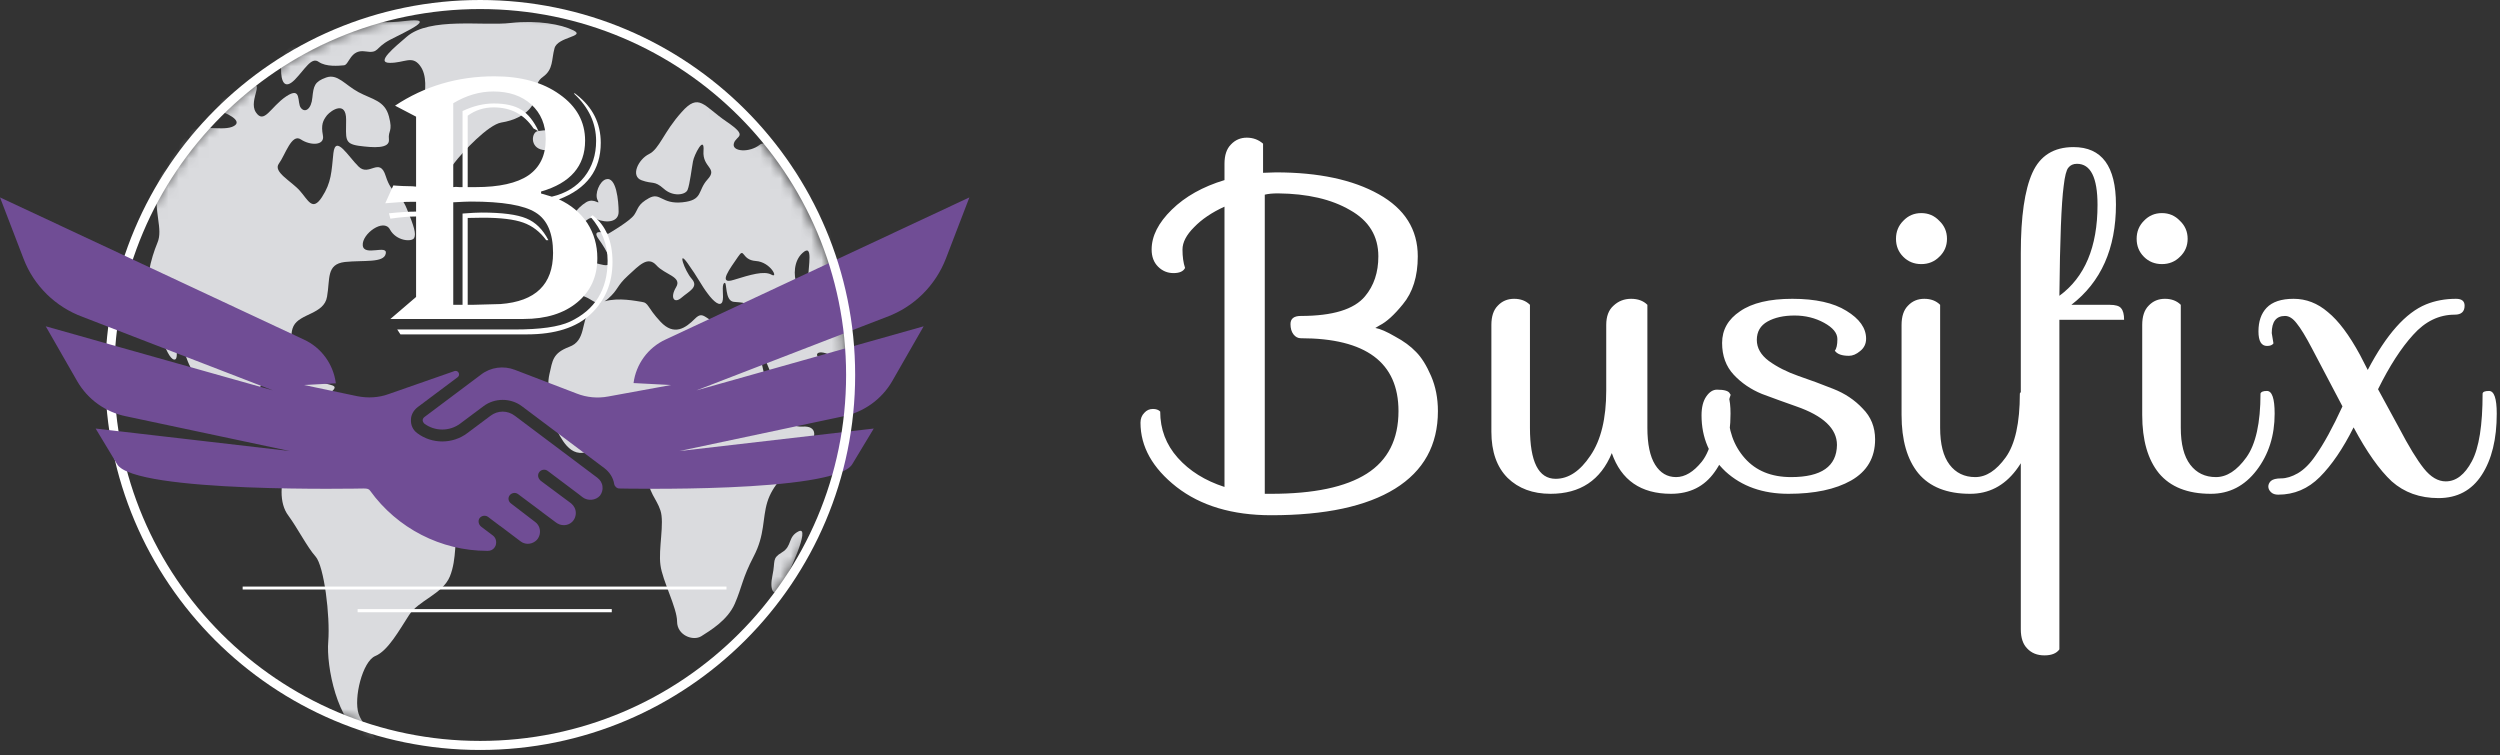 <svg width="245" height="74" viewBox="0 0 245 74" fill="none" xmlns="http://www.w3.org/2000/svg">
<rect x="0" y="0" width="245" height="74" fill="#333333" stroke="none"/>
<path d="M123.78 16.935L125.04 16.893C129.212 16.893 132.572 17.607 135.12 19.035C137.668 20.463 138.942 22.493 138.942 25.125C138.942 27.085 138.452 28.653 137.472 29.829C136.632 30.865 135.876 31.551 135.204 31.887L134.784 32.139C135.26 32.223 135.904 32.503 136.716 32.979C137.556 33.427 138.242 33.931 138.774 34.491C139.306 35.023 139.796 35.807 140.244 36.843C140.692 37.879 140.916 39.027 140.916 40.287C140.916 43.619 139.516 46.153 136.716 47.889C133.916 49.625 129.87 50.493 124.578 50.493C120.77 50.493 117.676 49.569 115.296 47.721C112.944 45.873 111.768 43.773 111.768 41.421C111.768 41.029 111.894 40.707 112.146 40.455C112.37 40.203 112.65 40.077 112.986 40.077C113.294 40.077 113.532 40.161 113.7 40.329C113.7 42.065 114.274 43.577 115.422 44.865C116.57 46.153 118.096 47.105 120 47.721V20.253C118.768 20.813 117.774 21.485 117.018 22.269C116.262 23.025 115.884 23.753 115.884 24.453C115.884 25.153 115.968 25.755 116.136 26.259C115.968 26.595 115.59 26.763 115.002 26.763C114.414 26.763 113.91 26.553 113.49 26.133C113.07 25.713 112.86 25.153 112.86 24.453C112.86 23.137 113.518 21.835 114.834 20.547C116.15 19.259 117.872 18.293 120 17.649V16.053C120 15.213 120.21 14.583 120.63 14.163C121.05 13.715 121.568 13.491 122.184 13.491C122.8 13.491 123.332 13.687 123.78 14.079V16.935ZM124.578 48.393C128.75 48.393 131.872 47.735 133.944 46.419C136.016 45.103 137.052 43.059 137.052 40.287C137.052 35.527 133.86 33.147 127.476 33.147C127.196 33.147 126.958 33.021 126.762 32.769C126.566 32.517 126.468 32.181 126.468 31.761C126.468 31.229 126.804 30.963 127.476 30.963C130.612 30.963 132.712 30.319 133.776 29.031C134.644 27.995 135.078 26.693 135.078 25.125C135.078 23.137 134.154 21.625 132.306 20.589C130.486 19.525 128.134 18.979 125.25 18.951C124.718 18.951 124.284 18.993 123.948 19.077V48.393H124.578ZM157.411 31.845C157.411 31.005 157.649 30.375 158.125 29.955C158.601 29.507 159.175 29.283 159.847 29.283C160.519 29.283 161.051 29.479 161.443 29.871V41.925C161.443 43.521 161.695 44.725 162.199 45.537C162.703 46.349 163.389 46.755 164.257 46.755C165.125 46.755 165.965 46.251 166.777 45.243C167.729 44.039 168.205 41.813 168.205 38.565C168.233 38.397 168.443 38.313 168.835 38.313C169.339 38.313 169.591 39.055 169.591 40.539C169.591 42.919 169.073 44.823 168.037 46.251C167.029 47.679 165.601 48.393 163.753 48.393C160.813 48.393 158.881 47.063 157.957 44.403C156.865 47.063 154.863 48.393 151.951 48.393C150.215 48.393 148.815 47.875 147.751 46.839C146.687 45.775 146.155 44.263 146.155 42.303V31.845C146.155 31.005 146.365 30.375 146.785 29.955C147.205 29.507 147.737 29.283 148.381 29.283C149.025 29.283 149.543 29.479 149.935 29.871V41.925C149.935 45.257 150.775 46.923 152.455 46.923C153.715 46.923 154.849 46.167 155.857 44.655C156.893 43.143 157.411 41.015 157.411 38.271V31.845ZM176.032 39.825C174.912 39.433 173.792 39.027 172.672 38.607C171.58 38.159 170.656 37.529 169.9 36.717C169.144 35.905 168.766 34.869 168.766 33.609C168.766 32.321 169.354 31.285 170.53 30.501C171.706 29.689 173.414 29.283 175.654 29.283C177.922 29.283 179.686 29.675 180.946 30.459C182.234 31.243 182.878 32.153 182.878 33.189C182.878 33.693 182.682 34.099 182.29 34.407C181.926 34.715 181.562 34.869 181.198 34.869C180.498 34.869 180.036 34.701 179.812 34.365C179.98 34.169 180.064 33.791 180.064 33.231C180.064 32.643 179.63 32.111 178.762 31.635C177.894 31.159 176.928 30.921 175.864 30.921C174.8 30.921 173.918 31.117 173.218 31.509C172.518 31.901 172.168 32.503 172.168 33.315C172.168 34.099 172.56 34.785 173.344 35.373C174.156 35.961 175.122 36.451 176.242 36.843C177.39 37.235 178.524 37.655 179.644 38.103C180.792 38.551 181.758 39.195 182.542 40.035C183.354 40.847 183.76 41.855 183.76 43.059C183.76 44.851 182.976 46.195 181.408 47.091C179.868 47.959 177.824 48.393 175.276 48.393C172.756 48.393 170.698 47.665 169.102 46.209C167.534 44.725 166.75 42.891 166.75 40.707C166.75 39.923 166.904 39.307 167.212 38.859C167.52 38.411 167.87 38.187 168.262 38.187C168.99 38.187 169.41 38.313 169.522 38.565L169.606 38.691C169.438 39.111 169.354 39.629 169.354 40.245C169.354 42.121 169.9 43.675 170.992 44.907C172.084 46.139 173.596 46.755 175.528 46.755C178.496 46.755 179.994 45.705 180.022 43.605C180.022 42.009 178.692 40.749 176.032 39.825ZM186.521 25.167C186.045 24.691 185.807 24.103 185.807 23.403C185.807 22.703 186.045 22.115 186.521 21.639C186.997 21.135 187.585 20.883 188.285 20.883C188.985 20.883 189.573 21.135 190.049 21.639C190.553 22.115 190.805 22.703 190.805 23.403C190.805 24.103 190.553 24.691 190.049 25.167C189.573 25.643 188.985 25.881 188.285 25.881C187.585 25.881 186.997 25.643 186.521 25.167ZM186.353 31.845C186.353 31.005 186.563 30.375 186.983 29.955C187.403 29.507 187.935 29.283 188.579 29.283C189.223 29.283 189.741 29.479 190.133 29.871V41.925C190.133 43.521 190.441 44.725 191.057 45.537C191.673 46.349 192.513 46.755 193.577 46.755C194.641 46.755 195.635 46.111 196.559 44.823C197.483 43.535 197.945 41.449 197.945 38.565C198.001 38.397 198.211 38.313 198.575 38.313C199.079 38.313 199.331 39.055 199.331 40.539C199.331 42.695 198.743 44.543 197.567 46.083C196.391 47.623 194.893 48.393 193.073 48.393C190.805 48.393 189.111 47.721 187.991 46.377C186.899 45.033 186.353 43.129 186.353 40.665V31.845ZM208.161 31.341H201.819V63.639C201.539 64.031 201.049 64.227 200.349 64.227C199.649 64.227 199.089 64.003 198.669 63.555C198.249 63.135 198.039 62.505 198.039 61.665V24.789C198.039 21.233 198.417 18.615 199.173 16.935C199.929 15.255 201.273 14.415 203.205 14.415C205.977 14.415 207.363 16.291 207.363 20.043C207.363 24.355 205.907 27.631 202.995 29.871H206.733C207.321 29.871 207.699 29.983 207.867 30.207C208.063 30.431 208.161 30.809 208.161 31.341ZM205.557 20.085C205.557 17.397 204.885 16.053 203.541 16.053C203.177 16.053 202.897 16.179 202.701 16.431C202.505 16.655 202.351 17.257 202.239 18.237C202.015 19.917 201.875 23.501 201.819 28.989C204.311 27.169 205.557 24.201 205.557 20.085ZM210.105 25.167C209.629 24.691 209.391 24.103 209.391 23.403C209.391 22.703 209.629 22.115 210.105 21.639C210.581 21.135 211.169 20.883 211.869 20.883C212.569 20.883 213.157 21.135 213.633 21.639C214.137 22.115 214.389 22.703 214.389 23.403C214.389 24.103 214.137 24.691 213.633 25.167C213.157 25.643 212.569 25.881 211.869 25.881C211.169 25.881 210.581 25.643 210.105 25.167ZM209.937 31.845C209.937 31.005 210.147 30.375 210.567 29.955C210.987 29.507 211.519 29.283 212.163 29.283C212.807 29.283 213.325 29.479 213.717 29.871V41.925C213.717 43.521 214.025 44.725 214.641 45.537C215.257 46.349 216.097 46.755 217.161 46.755C218.225 46.755 219.219 46.111 220.143 44.823C221.067 43.535 221.529 41.449 221.529 38.565C221.585 38.397 221.795 38.313 222.159 38.313C222.663 38.313 222.915 39.055 222.915 40.539C222.915 42.695 222.327 44.543 221.151 46.083C219.975 47.623 218.477 48.393 216.657 48.393C214.389 48.393 212.695 47.721 211.575 46.377C210.483 45.033 209.937 43.129 209.937 40.665V31.845ZM239.683 47.175C240.691 47.175 241.545 46.517 242.245 45.201C242.945 43.885 243.295 41.673 243.295 38.565C243.323 38.397 243.533 38.313 243.925 38.313C244.429 38.313 244.681 39.055 244.681 40.539C244.681 43.031 244.191 45.033 243.211 46.545C242.231 48.057 240.817 48.813 238.969 48.813C237.149 48.813 235.623 48.267 234.391 47.175C233.187 46.055 231.941 44.291 230.653 41.883C229.617 43.955 228.511 45.579 227.335 46.755C226.187 47.903 224.829 48.477 223.261 48.477C222.953 48.477 222.715 48.393 222.547 48.225C222.379 48.057 222.295 47.875 222.295 47.679C222.295 47.483 222.379 47.301 222.547 47.133C222.743 46.965 223.079 46.881 223.555 46.881C224.059 46.881 224.605 46.713 225.193 46.377C225.809 46.013 226.383 45.439 226.915 44.655C227.727 43.507 228.609 41.897 229.561 39.825L226.579 34.155C225.963 32.979 225.459 32.153 225.067 31.677C224.703 31.201 224.325 30.963 223.933 30.963C223.065 30.963 222.631 31.523 222.631 32.643L222.799 33.651C222.687 33.819 222.477 33.903 222.169 33.903C221.609 33.903 221.329 33.427 221.329 32.475C221.329 31.495 221.595 30.725 222.127 30.165C222.687 29.577 223.569 29.283 224.773 29.283C226.005 29.283 227.125 29.717 228.133 30.585C229.169 31.425 230.219 32.825 231.283 34.785L232.039 36.255C233.859 32.783 235.763 30.641 237.751 29.829C238.647 29.465 239.627 29.283 240.691 29.283C241.251 29.283 241.531 29.507 241.531 29.955C241.531 30.543 241.209 30.837 240.565 30.837C239.025 30.837 237.667 31.495 236.491 32.811C235.315 34.099 234.167 35.877 233.047 38.145L235.105 41.925C236.057 43.745 236.869 45.075 237.541 45.915C238.213 46.755 238.927 47.175 239.683 47.175Z" fill="white"/>
<mask id="mask0_402_94" style="mask-type:luminance" maskUnits="userSpaceOnUse" x="10" y="0" width="73" height="73">
<path d="M82.901 36.823C82.901 56.705 66.783 72.824 46.901 72.824C27.018 72.824 10.902 56.705 10.902 36.823C10.902 16.941 27.018 0.825 46.901 0.825C66.783 0.825 82.901 16.941 82.901 36.823Z" fill="white"/>
</mask>
<g mask="url(#mask0_402_94)">
<path d="M15.414 17.883C15.006 20.855 16.037 22.39 15.414 23.828C14.815 25.266 14.095 27.831 14.695 29.581C15.318 31.331 16.253 35.119 17.068 35.238C17.883 35.334 16.445 31.115 17.26 32.458C18.099 33.8 18.099 35.79 19.537 37.156C20.975 38.523 22.917 38.307 24.451 39.649C26.009 40.992 27.544 42.933 28.982 42.718C28.982 42.718 28.886 43.748 28.167 45.498C27.448 47.248 27.328 49.31 28.263 50.532C29.174 51.779 30.108 53.625 30.924 54.536C31.763 55.471 32.362 60.385 32.17 62.854C31.954 65.323 33.081 70.861 35.646 72.107C38.211 73.329 35.646 71.484 35.143 69.95C34.639 68.415 35.526 64.82 36.773 64.292C38.019 63.789 39.146 61.727 40.081 60.289C40.992 58.851 43.365 58.227 44.084 56.501C44.803 54.751 44.492 52.69 44.899 51.779C45.307 50.844 46.433 48.782 43.964 47.56C41.519 46.313 40.488 46.937 40.368 45.81C40.273 44.683 39.649 43.437 37.923 42.933C36.173 42.43 34.639 41.423 32.673 41.207C30.732 40.992 30.324 42.526 29.294 41.711C28.263 40.872 27.448 40.057 27.016 39.026C26.609 37.995 25.386 38.618 25.482 37.995C25.578 37.396 27.232 35.646 25.386 36.269C23.54 36.868 21.886 36.677 22.006 35.023C22.102 33.393 24.355 32.769 25.29 32.554C26.201 32.362 26.92 33.489 28.047 34.208C29.174 34.927 28.167 33.177 28.766 31.954C29.389 30.708 31.763 30.804 32.05 29.078C32.362 27.328 31.954 25.89 33.8 25.674C35.646 25.482 37.612 25.794 37.803 24.859C38.019 23.924 35.646 25.17 35.55 24.044C35.454 22.917 37.612 21.359 38.211 22.485C38.834 23.636 40.368 23.732 40.584 23.325C40.8 22.917 40.584 22.198 39.865 20.448C39.146 18.698 38.427 19.201 37.803 17.26C37.204 15.318 36.173 17.355 35.143 16.325C34.112 15.318 32.889 13.161 32.673 15.006C32.482 16.852 32.482 17.883 31.547 19.321C30.612 20.759 30.204 19.609 29.389 18.698C28.574 17.763 26.729 16.852 27.328 16.037C27.951 15.198 28.574 13.041 29.485 13.664C30.42 14.287 31.858 14.287 31.643 13.256C31.451 12.226 31.643 11.818 32.05 11.291C32.482 10.787 33.92 9.852 33.92 11.722C33.92 13.568 33.704 14.071 35.143 14.287C36.581 14.479 38.211 14.599 38.115 13.664C38.019 12.729 38.523 12.945 38.115 11.411C37.708 9.852 36.485 9.756 35.143 9.037C33.8 8.318 33.081 7.192 31.954 7.599C30.828 8.007 30.732 8.414 30.612 9.565C30.516 10.691 29.893 11.099 29.485 10.572C29.078 10.068 29.605 8.414 28.047 9.445C26.513 10.476 25.89 12.226 25.074 11.003C24.259 9.756 26.297 7.599 24.14 8.534C22.006 9.445 20.448 10.476 21.575 10.883C22.725 11.291 23.852 12.01 22.725 12.441C21.575 12.849 19.321 12.13 18.506 12.945C17.691 13.76 15.414 17.883 15.414 17.883Z" fill="#DADBDE"/>
<path d="M27.543 6.784C27.543 7.935 27.855 8.846 28.886 7.815C29.893 6.784 30.516 5.537 31.235 6.065C31.954 6.568 33.201 6.448 33.704 6.4C34.208 6.376 34.327 4.818 35.766 5.034C37.204 5.25 36.677 4.722 38.211 3.907C39.769 3.092 43.053 1.654 39.649 2.062C36.269 2.469 36.053 1.534 33.704 3.092C31.331 4.627 30.828 4.627 30.204 5.034C29.605 5.442 28.886 3.812 28.047 5.034C27.232 6.257 27.543 5.609 27.543 6.784Z" fill="#DADBDE"/>
<path d="M39.865 3.596C38.642 4.651 36.773 6.161 38.211 6.161C39.649 6.161 40.368 5.418 41.136 6.4C41.927 7.407 41.615 8.941 41.615 9.661C41.615 10.38 41.208 12.01 42.238 14.071C43.245 16.133 43.365 17.451 44.396 16.133C45.403 14.79 47.872 12.226 49.118 12.01C50.341 11.818 51.563 11.291 52.187 10.284C52.81 9.253 52.187 8.246 53.217 7.527C54.248 6.784 54.032 5.849 54.344 4.722C54.656 3.596 57.436 3.596 56.19 2.972C54.967 2.373 52.714 1.966 50.029 2.253C47.368 2.565 42.118 1.654 39.865 3.596Z" fill="#DADBDE"/>
<path d="M28.574 35.334C27.903 36.389 28.263 36.461 28.982 36.677C29.701 36.868 28.67 38.115 29.485 38.211C30.324 38.307 32.17 38.834 32.674 38.211C33.201 37.588 31.859 37.827 30.924 37.156C30.013 36.461 29.03 34.567 28.574 35.334Z" fill="#DADBDE"/>
<path d="M78.268 52.067C77.165 52.618 77.668 53.505 76.638 54.128C75.607 54.751 76.014 54.943 75.703 56.382C75.391 57.82 75.823 58.659 76.542 57.508C77.261 56.382 79.514 51.467 78.268 52.067Z" fill="#DADBDE"/>
<path fill-rule="evenodd" clip-rule="evenodd" d="M81.576 34.927C80.234 34.112 79.418 34.711 80.737 35.43C82.079 36.149 82.295 37.899 81.768 38.499C81.264 39.122 78.987 40.776 77.764 40.153C76.542 39.553 75.295 35.838 74.696 34.519C74.073 33.177 74.888 37.276 75.607 38.93C76.326 40.584 77.261 41.903 78.651 41.807C80.018 41.711 80.329 42.718 78.651 44.587C76.949 46.433 75.703 47.56 75.2 49.19C74.696 50.844 74.984 52.378 73.857 54.536C72.73 56.693 72.73 57.508 72.011 59.162C71.292 60.816 69.542 61.823 68.727 62.35C67.912 62.854 66.354 62.255 66.354 60.912C66.354 59.57 64.916 56.909 64.724 55.375C64.508 53.817 65.131 51.252 64.724 50.029C64.316 48.782 63.597 48.471 63.285 46.122C62.974 43.748 61.943 44.683 61.344 44.396C60.721 44.084 58.875 44.156 57.125 44.372C55.375 44.587 54.656 41.998 54.248 41.711C53.841 41.399 53.529 37.995 53.841 36.677C54.152 35.334 54.152 34.615 55.782 33.992C57.436 33.393 56.933 31.547 57.748 30.516C58.036 30.133 58.395 29.869 58.827 29.701C58.275 29.749 57.916 29.294 57.316 29.078C56.502 28.766 56.813 27.424 56.813 26.201C56.813 24.955 58.755 26.081 59.474 25.985C60.193 25.89 59.474 24.547 58.659 23.42C57.844 22.294 59.594 22.917 59.594 22.917C59.594 22.917 61.751 21.671 62.159 21.047C62.566 20.448 62.471 20.04 63.597 19.417C64.724 18.794 64.82 20.04 66.881 19.825C68.943 19.609 68.32 18.698 69.35 17.571C70.381 16.445 68.823 16.445 68.943 14.791C69.063 13.161 68.008 15.198 67.912 15.821C67.792 16.445 67.6 18.075 67.385 18.602C67.193 19.105 65.946 19.321 65.035 18.482C64.101 17.667 64.005 18.075 62.878 17.667C61.751 17.26 62.566 15.606 63.597 15.102C64.628 14.599 65.035 12.945 66.785 11.003C68.511 9.037 68.943 10.38 71.196 11.914C73.45 13.448 72.107 13.256 71.915 14.071C71.7 14.863 73.45 15.006 74.48 14.167C75.511 13.352 81.576 17.26 81.576 17.26C81.576 17.26 83.829 33.081 84.141 34.831C84.453 36.557 82.894 35.742 81.576 34.927ZM71.915 29.581C70.98 29.485 71.292 27.52 70.98 27.735C70.669 27.951 70.98 29.078 70.789 29.581C70.573 30.084 69.95 29.581 69.35 28.766C68.727 27.951 68.415 27.232 67.385 25.794C66.354 24.355 67.073 26.513 67.792 27.328C68.511 28.143 67.504 28.55 66.785 29.174C66.066 29.797 65.635 29.174 66.258 28.143C66.881 27.112 65.131 26.92 64.316 25.985C63.477 25.075 62.662 25.985 61.536 27.016C60.409 28.047 60.625 28.359 59.594 29.27C59.466 29.381 59.346 29.469 59.234 29.533C60.649 29.126 62.351 29.509 62.878 29.581C63.597 29.677 63.381 30.084 64.724 31.523C66.066 32.961 67.193 32.146 68.104 31.235C69.039 30.3 69.039 31.523 71.292 32.05C73.545 32.554 73.138 31.235 73.258 30.396C73.354 29.581 72.826 29.677 71.915 29.581ZM74.073 25.578C72.635 25.482 72.994 24.163 72.323 25.17C71.58 26.273 70.261 27.951 71.915 27.424C73.545 26.92 74.888 26.513 75.607 26.92C76.326 27.328 75.511 25.674 74.073 25.578ZM79.203 27.328C79.203 26.081 79.73 23.804 78.651 24.787C77.764 25.578 77.764 27.016 78.076 27.831C78.388 28.67 78.891 30.396 79.203 30.084C79.514 29.797 79.203 28.55 79.203 27.328Z" fill="#DADBDE"/>
<path d="M59.378 17.571C58.755 17.763 58.252 19.01 58.563 19.609C58.875 20.232 58.252 19.321 57.436 19.825C56.597 20.328 55.375 21.766 56.502 21.886C57.628 21.982 57.436 21.047 58.467 21.479C59.474 21.886 60.625 21.766 60.625 20.759C60.625 19.729 60.409 17.26 59.378 17.571Z" fill="#DADBDE"/>
<path d="M52.714 12.849C52.091 12.921 51.875 14.479 53.217 14.695C54.56 14.886 56.933 14.383 56.046 13.568C55.159 12.729 54.152 12.633 52.714 12.849Z" fill="#DADBDE"/>
</g>
<path d="M92.699 25.338L95 19.345L65.227 33.273C63.501 34.064 62.327 35.694 62.087 37.54L65.755 37.731L59.594 38.858C58.563 39.05 57.508 38.954 56.526 38.571L50.461 36.245C49.358 35.814 48.087 35.982 47.153 36.701L41.591 40.872C41.495 40.944 41.423 41.064 41.423 41.183C41.423 41.303 41.495 41.423 41.591 41.519C42.622 42.286 44.06 42.286 45.091 41.519L47.368 39.817C48.471 38.978 50.053 38.978 51.156 39.817L59.234 45.882C59.738 46.266 60.097 46.817 60.193 47.44C60.241 47.68 60.457 47.872 60.697 47.872C60.697 47.872 81.792 48.351 83.518 45.498L85.627 41.998L66.57 44.204L82.631 40.8C84.644 40.392 86.394 39.146 87.425 37.372L90.517 31.978L68.248 38.259L86.874 31.067C89.559 30.084 91.668 27.999 92.699 25.338Z" fill="#704D95"/>
<path fill-rule="evenodd" clip-rule="evenodd" d="M83.805 36.749C83.805 57.053 67.36 73.497 47.056 73.497C26.776 73.497 10.308 57.053 10.308 36.749C10.308 16.445 26.776 0 47.056 0C67.36 0 83.805 16.445 83.805 36.749ZM82.918 36.749C82.918 16.948 66.857 0.887 47.056 0.887C27.256 0.887 11.195 16.948 11.195 36.749C11.195 56.549 27.256 72.61 47.056 72.61C66.857 72.61 82.918 56.549 82.918 36.749Z" fill="white"/>
<path d="M71.196 57.772H23.78V57.484H71.196V57.772Z" fill="white"/>
<path d="M59.953 60.001H35.047V59.69H59.953V60.001Z" fill="white"/>
<path fill-rule="evenodd" clip-rule="evenodd" d="M38.714 10.356C41.607 8.438 44.851 7.479 48.447 7.479C51.068 7.479 53.201 8.07 54.847 9.253C56.509 10.42 57.34 11.93 57.34 13.784C57.34 16.277 55.902 17.939 53.025 18.77V18.962C53.313 19.042 53.665 19.145 54.08 19.273C55.438 18.954 56.501 18.306 57.268 17.332C58.035 16.357 58.419 15.182 58.419 13.808C58.419 12.082 57.708 10.548 56.285 9.205V9.109L56.501 9.277C58.083 10.508 58.874 12.082 58.874 13.999C58.874 16.652 57.508 18.498 54.775 19.537C55.958 20.08 56.885 20.855 57.556 21.862C58.211 22.885 58.539 24.028 58.539 25.29C58.539 27.096 57.884 28.542 56.573 29.629C55.263 30.716 53.513 31.259 51.323 31.259H38.259L40.776 29.102V21.215C40.057 21.215 39.218 21.287 38.259 21.431L38.115 20.903C39.202 20.791 40.089 20.736 40.776 20.736V19.777H40.32C39.633 19.777 38.778 19.825 37.755 19.921L38.546 18.171L38.834 18.195C39.313 18.227 39.673 18.242 39.913 18.242C40.28 18.242 40.568 18.259 40.776 18.29V11.434L38.714 10.356ZM58.083 21.095C59.378 22.102 60.025 23.628 60.025 25.674C60.025 27.751 59.306 29.461 57.868 30.804C56.461 32.114 54.384 32.769 51.635 32.769H39.242L38.93 32.29H50.436C52.946 32.29 54.751 32.034 55.854 31.523C58.315 30.372 59.546 28.383 59.546 25.554C59.546 23.972 58.986 22.533 57.868 21.239L58.083 21.095ZM44.419 10.116V18.338C44.547 18.322 44.635 18.314 44.683 18.314L45.019 18.338C45.067 18.338 45.171 18.338 45.33 18.338V10.883C46.369 10.388 47.392 10.14 48.399 10.14C49.533 10.14 50.436 10.348 51.108 10.763C51.763 11.179 52.322 11.882 52.786 12.873L52.282 12.585C51.371 11.211 50.069 10.524 48.375 10.524C47.432 10.524 46.585 10.795 45.834 11.339V18.338H46.601C48.918 18.338 50.644 17.955 51.779 17.188C52.913 16.405 53.481 15.222 53.481 13.64C53.481 12.234 53.009 11.099 52.066 10.236C51.124 9.389 49.885 8.965 48.351 8.965C47.008 8.965 45.698 9.349 44.419 10.116ZM44.419 19.825V29.869H45.33V20.927C46.193 20.863 46.817 20.831 47.2 20.831C49.214 20.831 50.676 21.023 51.587 21.407C52.482 21.774 53.201 22.485 53.745 23.54H53.529C52.922 22.709 52.17 22.134 51.275 21.814C50.38 21.495 49.062 21.335 47.32 21.335L45.834 21.359V29.869H46.409L49.046 29.797C52.482 29.541 54.2 27.871 54.2 24.787C54.2 22.853 53.633 21.535 52.498 20.831C51.363 20.112 49.246 19.753 46.145 19.753C45.842 19.753 45.267 19.777 44.419 19.825Z" fill="white"/>
<path d="M35.622 47.872C36.006 47.872 36.149 47.919 36.269 48.087C38.93 51.779 43.221 53.984 47.752 53.984H47.8C48.351 53.984 48.543 53.553 48.591 53.409C48.663 53.145 48.639 52.762 48.327 52.498L47.152 51.611C46.913 51.419 46.817 51.06 46.985 50.796C47.176 50.532 47.56 50.461 47.824 50.652L48.998 51.539C49.014 51.539 49.03 51.547 49.046 51.563L51.012 53.049C51.419 53.361 51.995 53.385 52.45 53.049C52.666 52.906 52.81 52.666 52.882 52.402C53.002 51.923 52.834 51.443 52.45 51.156L50.101 49.358C49.861 49.19 49.765 48.902 49.885 48.639C50.053 48.303 50.484 48.207 50.772 48.423L53.145 50.197C53.145 50.213 53.153 50.221 53.169 50.221L54.488 51.204C54.895 51.515 55.471 51.563 55.902 51.276C56.238 51.06 56.429 50.676 56.429 50.269C56.429 49.909 56.262 49.574 55.974 49.334L52.977 47.105C52.762 46.913 52.666 46.625 52.786 46.361C52.954 46.026 53.385 45.93 53.673 46.146L56.669 48.399L57.101 48.734C57.604 49.118 58.395 49.046 58.803 48.567C58.994 48.303 59.09 47.991 59.042 47.68C59.018 47.344 58.827 47.032 58.539 46.817L50.461 40.752C49.741 40.201 48.782 40.201 48.063 40.752L45.786 42.454C44.348 43.533 42.334 43.533 40.896 42.454C40.464 42.142 40.248 41.663 40.273 41.136C40.273 40.656 40.536 40.201 40.944 39.889L44.851 36.964C45.163 36.725 44.899 36.245 44.539 36.365L38.091 38.618C37.108 38.978 36.053 39.026 35.047 38.834L29.797 37.731L32.913 37.564C32.673 35.694 31.499 34.064 29.773 33.273L0 19.345L2.301 25.338C3.308 27.999 5.442 30.084 8.126 31.067L26.753 38.259L4.483 31.978L7.575 37.372C8.606 39.146 10.332 40.392 12.369 40.8L28.407 44.204L9.373 41.998L11.482 45.498C13.184 48.351 35.574 47.872 35.622 47.872Z" fill="#704D95"/>
</svg>
